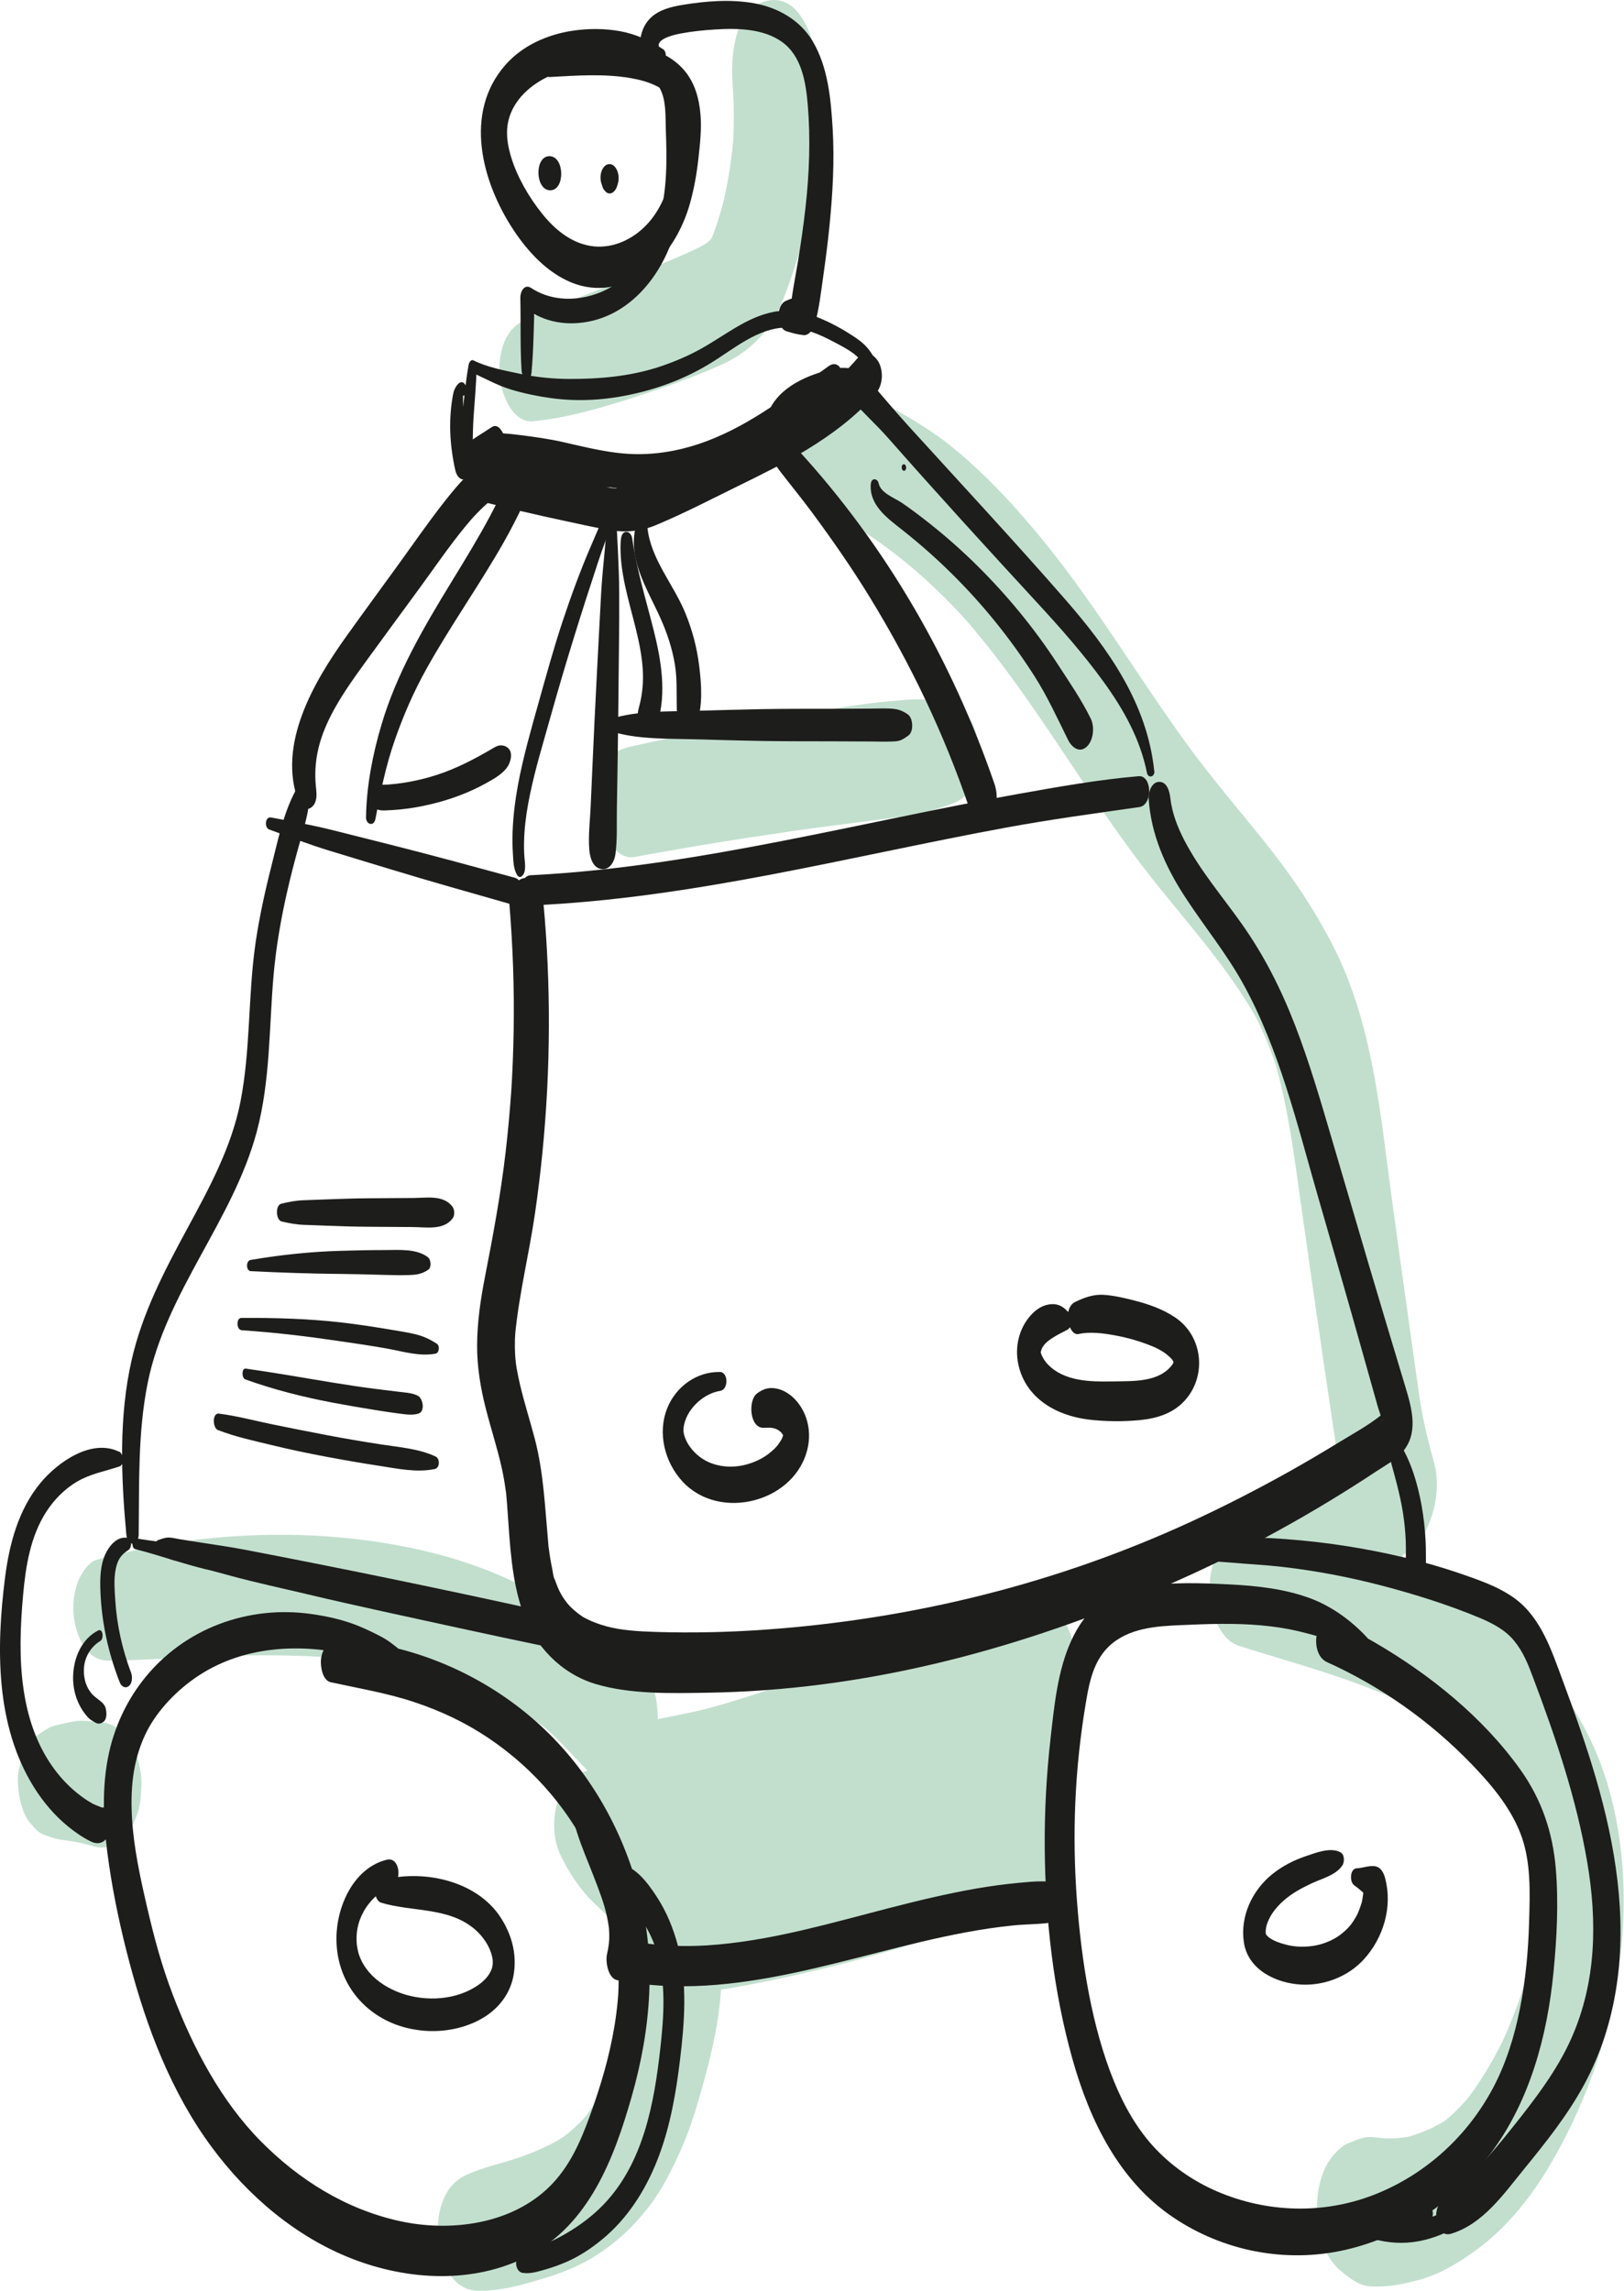 <?xml version="1.0" encoding="UTF-8"?>
<svg id="Lag_2" data-name="Lag 2" xmlns="http://www.w3.org/2000/svg" viewBox="0 0 279.4 394.14">
  <defs>
    <style>
      .cls-1 {
        fill: #1d1d1b;
      }

      .cls-2 {
        fill: #c2dfce;
      }
    </style>
  </defs>
  <g id="Lag_1-2" data-name="Lag 1">
    <path class="cls-2" d="M7.76,315.75c.49.16.98.34,1.47.51.73.25,1.56.3,2.33.41.28.04.56.09.84.14l-1.8-.32c1.49.27,2.97.54,4.47.8l-1.86-.33c.82.15,1.63.34,2.44.57,1.27.48,2.52.45,3.76-.09l1.66-1.13c1.12-1.12,1.94-2.42,2.44-3.93.49-1.3.74-2.65.74-4.03.18-1.44.1-2.87-.23-4.29-.21-1.31-.67-2.52-1.36-3.63-.46-1.06-1.15-1.97-2.05-2.73-1.03-.91-2.23-1.37-3.61-1.38-1.32-.18-2.8-.38-4.12-.17-1.2.2-2.39.49-3.57.78-.73.18-1.36.62-1.99,1.02l-1.43.97c-.74.68-1.29,1.49-1.64,2.42-.38.64-.62,1.32-.73,2.06-.36,1.16-.51,2.35-.43,3.57.09,1.58.37,3.16.94,4.64.35.99.89,1.84,1.62,2.55.53.73,1.23,1.27,2.1,1.6h0Z"/>
    <path class="cls-2" d="M18.59,285.72c8.21-.1,16.39-.83,24.6-.91s16.15.24,24.1,1.65l-1.83-.33c9.3,1.69,18.34,4.83,26.45,9.74l-1.66-1.01c2.06,1.27,4.16,2.75,5.78,4.56l-1.49-1.67c2.24,2.54,4.69,4.85,6.95,7.36l-1.58-1.77c1.34,1.52,2.17,2.44,4.01,3.36,1.11.55,2.9.38,4-.1,1.81-.78,3-2.5,3.81-4.2s1.23-3.52,1.35-5.46c.15-2.3.02-5.21-1.07-7.29.02.03.24,11.7.28,11.57.62-1.83.93-3.88.89-5.81-.07-2.88-.92-6.06-2.61-8.45-1.01-1.42-2.46-2.64-3.78-3.77-2.07-1.78-4.32-3.05-6.7-4.36l1.7,1.04c-1.75-1.17-3.54-2.26-5.36-3.31l1.66,1.01c-4.47-2.77-8.97-5.3-13.86-7.24-4.34-1.72-8.84-3.03-13.41-3.98-11.33-2.36-22.7-2.81-34.21-1.73-6.77.63-13.42,1.93-19.97,3.74-1.55.43-2.94,2.81-3.38,4.16-.6,1.85-.77,3.73-.55,5.66.35,3.09,2.1,7.59,5.9,7.54h0Z"/>
    <path class="cls-2" d="M141.08,87.36c2.77,1.4,5.53,2.92,8.19,4.52l-1.82-1.11c7.29,4.47,13.77,10.34,19.45,16.69l-1.61-1.8c7.69,8.65,14.02,18.38,20.44,27.98,3.28,4.9,6.6,9.79,10.15,14.5,3.33,4.42,6.92,8.63,10.39,12.94,3.87,4.81,7.57,9.77,10.51,15.21l-1.28-2.38c1.81,3.4,3.26,6.94,4.4,10.62l-.86-2.83c2.5,8.24,3.57,16.81,4.76,25.32,1.29,9.17,2.6,18.34,3.94,27.5.77,5.24,1.57,10.47,2.33,15.7l-.35-3.1c.15,2.79.32,5.58.41,8.37.16,5.09,3.18,14.02,9.93,12.47,2.69-.62,4.27-2.59,5.42-5,1.6-3.36,2.25-7.66,1.24-11.31s-1.94-7.39-2.49-11.19-1.1-7.71-1.64-11.56c-1.06-7.55-2.1-15.09-3.13-22.64-1.99-14.7-3.26-30.15-10.14-43.57-3.35-6.54-7.42-12.47-12.02-18.19-4.28-5.32-8.72-10.5-12.76-16.01-8.36-11.42-15.55-23.67-24.44-34.71-4.88-6.05-10.19-11.89-16.22-16.81-3.12-2.54-6.62-4.7-10.14-6.63-3.05-1.68-6.05-2.92-9.45-3.66-2.1-.46-3.71-.3-5.38,1.21s-2.79,4.27-3.07,6.46c-.62,4.82.53,10.64,5.22,13.02h0Z"/>
    <path class="cls-2" d="M91.85,72.47c5.79-.59,11.5-2.26,17.03-4.04,5.12-1.65,10.24-3.45,15.15-5.64,3.2-1.42,5.79-3.42,7.92-6.19,1.92-2.49,3.04-5.62,4.08-8.56,1.99-5.63,3.43-11.55,4.21-17.47.49-3.7.76-7.47.79-11.2s0-7.94-1.04-11.59-3.38-8.71-8.06-7.63-5.77,6.85-5.95,10.88c-.11,2.37.2,4.73.25,7.1s0,4.74-.13,7.11l.19-2.97c-.3,4.6-1,9.16-2.11,13.64l.65-2.6c-.74,2.9-1.56,5.85-2.79,8.59l1.04-2.17c-.44.91-.93,1.74-1.56,2.52l1.36-1.68c-.64.72-1.33,1.32-2.12,1.87l1.62-1.1c-2.25,1.48-4.81,2.48-7.28,3.54-2.8,1.21-5.61,2.37-8.43,3.52-5.6,2.28-11.34,4.26-16.78,6.91-3.44,1.68-4.27,6.31-3.89,9.72.32,2.81,2.13,7.84,5.84,7.46h0Z"/>
    <path class="cls-2" d="M109.02,147.48c8.99-1.67,18.03-3.14,27.08-4.45,4.53-.66,9.07-1.24,13.62-1.81,4.94-.61,10.06-1.22,14.67-3.17,3-1.27,4.2-5.67,4.04-8.6-.08-1.51-.36-3.01-.9-4.43-.48-1.27-2.01-3.66-3.56-3.96-2.66-.52-5.21-.91-7.92-.67-2.28.2-4.56.38-6.83.69-4.55.61-9.09,1.33-13.61,2.07-9.07,1.5-18.09,3.29-27.06,5.29-1.99.44-3.2,1.1-4.35,2.89s-1.78,4.59-1.66,6.77.56,4.82,1.99,6.68c.99,1.28,2.66,3.02,4.48,2.68h0Z"/>
    <path class="cls-2" d="M82.13,394.13c3.8.14,7.57-.98,11.2-2.05,3.01-.89,5.97-2.04,8.66-3.68,3.9-2.39,6.82-5.11,9.62-8.7,2.3-2.95,3.95-6.29,5.48-9.7,1.3-2.91,2.31-5.94,3.19-8.99,1.19-4.14,2.32-8.33,3.04-12.57,1.58-9.24,1.17-19.21-2.69-27.88-2-4.49-4.61-8.24-8.06-11.73-.61-.62-1.24-1.24-1.93-1.76-1.02-.77-2.27-1.7-3.44-2.13-2.15-.79-5.42-.84-7.5.22-4.56,2.33-5.3,9.67-3.34,13.86,1.31,2.79,3.15,5.69,5.33,7.9,1.26,1.27,2.61,2.44,3.81,3.76l-1.67-1.87c1.65,1.87,3.09,3.94,4.27,6.14l-1.31-2.44c.75,1.44,1.37,2.92,1.86,4.47l-.87-2.86c.49,1.62.82,3.26,1.02,4.93l-.36-3.16c.2,1.87.23,3.73.13,5.6l.2-3.14c-.27,4.26-1.15,8.43-2.18,12.57l.7-2.78c-1.11,4.41-2.43,8.76-4.38,12.87l1.11-2.32c-1.1,2.25-2.38,4.39-3.94,6.35l1.44-1.78c-1.54,1.88-3.29,3.51-5.28,4.91l1.7-1.15c-2.69,1.82-5.65,3.17-8.72,4.22s-6.37,1.68-9.35,3.15c-3.95,1.95-4.91,7.24-4.47,11.17.42,3.68,2.38,8.42,6.71,8.58h0Z"/>
    <path class="cls-1" d="M91.44,155.78c27.65-1.2,54.45-8.37,81.55-13.37,7.65-1.41,15.33-2.45,23.03-3.55,2.32-.33,2.22-5.51-.13-5.31-6.93.59-13.85,1.83-20.69,3.05s-13.41,2.55-20.1,3.92c-13.51,2.78-27.01,5.66-40.66,7.69-7.67,1.14-15.38,1.99-23.13,2.38-2.31.12-2.17,5.29.13,5.19h0Z"/>
    <path class="cls-2" d="M113.11,317.7c9.1.85,18.33-1.35,26.9-4.27s16.78-6.41,25.11-9.75c4.83-1.94,9.58-4.09,14.25-6.38l-10.09-11.15c.05.76.11,1.53.16,2.29l.19-3.05c-.21,2.12-.65,4.2-1.17,6.26l.69-2.76c-1.35,5.27-2.82,10.41-3.16,15.85-.4,6.37.33,13.91,4.64,18.97l2.98-20.1c-5.81,2.88-12.13,4.95-18.29,6.96s-12.36,3.7-18.64,5.16l2.08-.48c-3.12.72-6.26,1.37-9.4,1.95-2.92.54-6.18,1.49-9.15,1.09l2.1.38c-.69-.14-1.32-.35-1.93-.7l1.9,1.16c-.38-.26-.71-.53-1.03-.86l1.63,1.82c-.32-.37-.59-.74-.83-1.16l1.28,2.38c-.23-.45-.41-.89-.56-1.37l.85,2.81c-.07-.24-.11-.49-.15-.73l.36,3.14c-.04-.39-.05-.74-.03-1.13l-.2,3.15c.02-.25.06-.51.13-.75l-.71,2.84c.1-.34.21-.65.36-.97l-1.15,2.42c.16-.29.32-.54.52-.8l-1.52,1.88c.34-.39.71-.71,1.14-1l-1.81,1.23c.71-.43,1.45-.72,2.25-.92l-2.04.47c2.14-.48,4.35-.68,6.52-1.04,2.3-.38,4.59-.81,6.87-1.28,5.13-1.05,10.23-2.25,15.27-3.65,4.55-1.26,9.05-2.68,13.51-4.25s9.37-3.27,13.7-5.6c2.25-1.22,3.7-3.25,4.57-5.63,1-2.74,1.25-6.42.57-9.26-1.11-4.6-4.39-10.07-9.89-8.14-3.3,1.15-6.48,2.63-9.73,3.91s-6.36,2.42-9.58,3.52c-6.46,2.19-13.03,4.05-19.67,5.58l2.06-.47c-3.19.73-6.39,1.38-9.62,1.96-1.42.25-2.84.45-4.25.72-1.61.31-3.44.6-4.92,1.38-5.62,2.98-8.11,9.53-7.9,15.67.12,3.48.88,6.78,2.53,9.85,1.09,2.03,2.41,3.99,4.37,5.28,2.29,1.51,4.58,2.31,7.37,2.28,1.65-.01,3.29-.38,4.91-.67,3.23-.58,6.44-1.24,9.64-1.97,6.83-1.55,13.6-3.32,20.27-5.44,3.47-1.11,6.92-2.29,10.33-3.56s7.09-2.86,10.69-4.14c3.24-1.15,4.81-5.49,5.29-8.5.62-3.89-.03-8.32-2.31-11.6-.2-.29-.38-.58-.56-.88l1.3,2.41c-.49-.92-.89-1.91-1.22-2.9l.87,2.86c-.28-.95-.47-1.91-.59-2.89l.36,3.15c-.15-1.42-.17-2.84-.09-4.27l-.2,3.11c.16-2.25.63-4.4,1.17-6.58l-.69,2.77c1.47-5.86,2.77-11.46,3.11-17.5.18-3.22-1.16-6.83-3.28-9.2-1.9-2.13-4.05-2.83-6.81-1.95-9.54,3.06-18.73,6.99-28.02,10.72-4.48,1.8-8.98,3.55-13.56,5.06s-9.2,3.03-13.89,4.13l2.04-.47c-2.33.53-4.68.95-7,1.5l1.98-.46c-1.22.28-2.44.53-3.67.74-2.25.4-3.73,1.35-4.99,3.32-1.36,2.14-2.05,5.27-1.91,7.77.25,4.59,2.17,10.25,7.44,10.74h0Z"/>
    <path class="cls-2" d="M213.05,283.15c11.89,3.76,24.23,6.79,35,13.31l-1.72-1.04c4.13,2.54,7.92,5.55,11.17,9.16l-1.49-1.67c2.17,2.45,4.05,5.12,5.61,8l-1.18-2.19c1.34,2.52,2.42,5.15,3.26,7.87l-.8-2.62c.86,2.86,1.45,5.78,1.8,8.74l-.33-2.95c.39,3.52.45,7.05.23,10.58l.19-2.98c-.29,4.24-.98,8.42-2,12.54l.68-2.72c-1.3,5.12-3.1,10.09-5.35,14.87l1.12-2.34c-2.07,4.34-4.47,8.56-7.5,12.31l1.5-1.85c-1.58,1.92-3.33,3.76-5.33,5.24l1.8-1.22c-2.6,1.75-5.46,3.02-8.51,3.73l2.15-.49c-1.59.34-3.2.53-4.83.49-.83-.02-1.62-.15-2.44-.22-1.49-.13-2.75.51-4.08,1.03s-2.63,1.97-3.4,3.17c-1.32,2.07-1.84,4.54-2,6.94-.26,4.11.75,9.06,4.05,11.86,1.02.86,2.18,1.75,3.39,2.29,1.09.49,2.65.46,3.88.4,2.09-.1,4.2-.58,6.21-1.13,3.48-.94,6.45-2.72,9.37-4.79,5.21-3.69,9.44-8.78,12.72-14.22,6.37-10.55,10.71-22.74,12.36-34.95s.83-26.24-4.51-38.01c-2.7-5.95-6.29-11.15-10.87-15.81-4.02-4.09-8.85-7.3-13.88-10.02-10.83-5.88-23-8.74-35.06-10.72-1.69-.28-3.77,1.75-4.5,2.99-1.03,1.76-1.51,3.67-1.64,5.69s.04,4.35.92,6.26c.8,1.75,2.01,3.81,3.97,4.43h0Z"/>
    <path class="cls-2" d="M222.29,272.3c.57.72,1.13,1.6,1.85,2.12.65.47,1.36.89,2.07,1.25.65.34,1.33.55,2.05.69,1.16.23,2.31.48,3.49.31s2.4-.4,3.43-.98,2-1.22,2.77-2.07c1.36-1.5,2.11-2.83,2.91-4.7.53-1.23.86-2.59.98-3.92.2-2.17.3-4.4-.3-6.53-.49-1.74-1.03-3.31-2.26-4.68-.82-.91-2.31-2.14-3.67-1.87-4.35.87-8.69,1.75-13.04,2.62-.89,0-1.66.29-2.3.85-.81.45-1.44,1.1-1.89,1.95-1.15,1.8-1.72,4.43-1.61,6.54s.55,4.66,1.93,6.45l1.26,1.41c.88.78,1.9,1.17,3.07,1.18,4.34-.92,8.69-1.84,13.03-2.76l-5.94-6.55c.08.29.14.58.18.88l-.27-2.42c.02.24.03.47.02.71l.15-2.43c-.02.36-.08.71-.16,1.06l.55-2.19c-.1.35-.22.69-.37,1.02l.89-1.86c-.22.44-.48.84-.78,1.23l1.17-1.45c-.35.43-.74.81-1.2,1.13l1.39-.94c-.59.4-1.23.67-1.93.84l1.55-.36c-.84.18-1.67.19-2.51.06l1.55.28c-.48-.09-.95-.22-1.4-.4-.21-.09-.41-.19-.61-.29-.63-.31-1.31-.39-2.02-.45l1.51.27c-.17-.06-.32-.13-.48-.21l-1.48-.27c-.82,0-1.52.26-2.12.78-1.21.82-2.11,2.12-2.56,3.52s-.64,2.83-.65,4.28c-.01,1.12.18,2.2.56,3.24.22.97.63,1.87,1.21,2.69h0Z"/>
    <path class="cls-1" d="M236.75,283.6c-2.75-3.62-6.81-6.87-11.08-8.51-4.5-1.72-9.47-2.26-14.25-2.49s-10-.44-14.8.39c-2.63.45-5.07,1.25-7.27,2.79-2.33,1.63-3.89,3.98-5.06,6.54-2.33,5.1-2.9,11.1-3.53,16.61-.72,6.32-1.07,12.71-1.02,19.07.1,12.14,1.48,24.57,4.77,36.27,2.96,10.55,8.01,20.97,17.36,27.26,8.62,5.8,19.35,7.89,29.5,5.59s18.9-8.38,25.1-16.63c6.71-8.93,9.74-20.21,10.8-31.17.57-5.85.89-11.89.4-17.76-.52-6.29-2.45-11.99-6.14-17.14-6.44-9-15.52-16.3-25.03-21.84-2.31-1.35-4.69-2.58-7.11-3.7-1.59-.74-2.69,1.39-2.89,2.63-.25,1.57.19,3.73,1.79,4.46,9.3,4.2,17.69,10.13,24.79,17.46,3.35,3.46,6.61,7.29,8.42,11.81,1.96,4.89,1.72,10.35,1.57,15.55-.14,4.88-.58,9.78-1.57,14.79-.92,4.67-2.38,9.45-4.68,13.75-4.33,8.1-11.29,14.54-19.8,18.04-8.6,3.54-18.17,3.47-26.8.02-4.27-1.71-8.11-4.24-11.3-7.56s-5.53-7.46-7.28-11.76c-3.82-9.37-5.56-20.58-6.34-30.81-.88-11.58-.41-22.82,1.5-34.21.68-4.05,1.48-8.2,5.2-10.78s8.65-2.54,12.91-2.73c4.55-.2,9.14-.27,13.67.28,2.09.25,4.11.62,6.14,1.17s3.95,1.01,5.79,1.93,3.38,2.3,4.74,3.77c.57.62,1.35.01,1.63-.54.37-.74.35-1.87-.16-2.54h0Z"/>
    <path class="cls-1" d="M203.23,267.88c2.81.69,5.74.73,8.62.98s5.9.4,8.85.74c5.73.67,11.4,1.74,16.98,3.2,5.65,1.48,11.32,3.25,16.72,5.49,2.25.94,4.51,2.08,6.08,3.99s2.4,4.01,3.22,6.2c3.91,10.35,7.51,20.96,9.37,31.89,1.74,10.23,1.58,20.61-2.71,30.3-2.47,5.57-6.3,10.54-10.07,15.27s-7.57,9.17-12.29,12.88c-1.68,1.32-1.04,6.33,1.67,5.5,5.47-1.67,9-6.79,12.47-11.04,3.78-4.64,7.54-9.33,10.4-14.61,5.85-10.82,7.15-22.98,5.74-35.06s-5.3-23.37-9.45-34.54c-1.86-5-3.65-10.62-8.1-13.96-2.35-1.76-5.1-2.82-7.85-3.8-2.92-1.04-5.88-1.98-8.89-2.75-6.61-1.7-13.36-2.89-20.16-3.53-3.4-.32-6.81-.51-10.22-.55s-7.17.08-10.43,1.18c-.74.25-.73,2.04.05,2.23h0Z"/>
    <path class="cls-1" d="M230.74,318.77c-1.71-1.06-4.32,0-6.08.59-2.08.7-4.04,1.71-5.76,3.09-3.47,2.79-5.57,7.27-4.9,11.74.71,4.75,5.59,7.07,9.96,7.27,3.93.18,7.99-1.4,10.66-4.32,3.4-3.72,5-9.07,3.68-14-.27-.99-.76-1.95-1.87-2.06-.99-.1-2,.33-3,.37-1.22.05-1.26,2.37-.45,2.92,1.08.74,1.92,1.74,3.08,2.36l-1.45-2.73c0,.2.02.41.02.61,0-.06.04-.42,0-.06-.05.53-.07,1.07-.13,1.61.06-.62-.06.32-.09.5-.03.2-.07.4-.11.6-.11.51.13-.41-.02.08-.21.68-.46,1.36-.75,2.01-.21.47.17-.32-.07.13-.07.14-.15.27-.22.41-.21.36-.43.7-.67,1.04-.61.86-1.82,1.97-2.96,2.6-1.27.7-2.64,1.16-4.07,1.32s-2.89.11-4.28-.26c-1.11-.29-2.76-.81-3.41-1.72-.14-.2-.12-.39-.07-.06-.03-.21-.02-.45-.02-.66,0,.07-.03.34,0,0,.08-.74.18-1.13.53-1.88.58-1.26,1.56-2.39,2.62-3.32,1.39-1.22,3.04-2.1,4.71-2.89,1.76-.83,4.24-1.42,5.34-3.13.34-.52.39-1.77-.24-2.15h0Z"/>
    <path class="cls-1" d="M197.62,137.41c.4,6.2,2.91,11.78,6.27,16.93s7.11,9.7,10.02,14.99c6.22,11.31,9.24,24.05,12.78,36.34,2.01,6.99,4.04,13.97,6.02,20.97.99,3.5,1.98,7,2.96,10.51.47,1.67.94,3.34,1.41,5.01.07.23.8,2.24.63,2.38-.02.01,0-.53.02-.59.16-1,.61-1.05-.16-.43-2.11,1.7-5.1,3.35-7.59,4.87-2.73,1.67-5.49,3.3-8.29,4.86-5.47,3.06-11.06,5.92-16.75,8.55-23.12,10.67-47.91,16.78-73.29,18.59-6.3.45-12.63.59-18.95.39-2.89-.09-5.81-.27-8.32-.95-1.4-.38-2.77-.89-4.03-1.6.14.08.46.32-.19-.12-.33-.22-.65-.46-.96-.71-.53-.43-1.03-.9-1.5-1.39.66.7-.07-.11-.16-.23-.13-.17-.26-.35-.39-.53-.19-.27-.37-.54-.54-.82-.03-.06-.51-1-.21-.35s-.14-.33-.17-.37c-.14-.3-.27-.6-.39-.91-.08-.21-.16-.41-.24-.62-.08-.21-.15-.42-.22-.63-.16-.5-.14-.43.07.23-.25-.36-.32-1.24-.41-1.66-.12-.57-.23-1.14-.33-1.71-.12-.7-.21-1.4-.31-2.11-.04-.28-.19-.94.03.26-.08-.47-.1-.97-.14-1.44-.54-5.88-.77-11.74-2.26-17.48-.82-3.15-1.83-6.26-2.57-9.43-.21-.88-.39-1.77-.55-2.66-.05-.3-.1-.59-.14-.89-.02-.13-.16-1.61-.07-.49-.06-.79-.11-1.57-.12-2.36,0-.48,0-.96.01-1.43,0-.07.11-1.58.02-.59.66-7.04,2.4-13.95,3.42-20.94,2.07-14.21,2.82-28.66,2.18-43.01-.15-3.47-.39-6.93-.71-10.38-.15-1.68-.86-4.45-3.04-4.4-2.04.05-2.96,2.89-2.82,4.54.6,7.24.85,14.49.73,21.75-.03,1.77-.08,3.55-.15,5.32-.04.89-.08,1.77-.12,2.66-.02.4-.04.81-.07,1.21-.02.32-.04.64-.06.97.03-.44.02-.38-.01.2-.25,3.54-.57,7.07-.98,10.59-.84,7.21-2.16,14.31-3.55,21.43-.76,3.88-1.33,7.8-1.35,11.77-.01,3.65.59,7.3,1.49,10.82s1.95,6.7,2.72,10.1c.3,1.34.54,2.7.72,4.07.04.3.31,1.43.02.1.07.34.07.73.11,1.07.07.72.12,1.45.17,2.17.43,5.94.67,11.95,2.66,17.62s6.49,10.48,12.46,12.28,12.92,1.61,19.25,1.51c13.29-.2,26.35-1.95,39.27-5.01,12.71-3.01,25.07-7.24,37.11-12.3,12.05-5.07,23.66-11.17,34.7-18.17,1.36-.86,2.7-1.73,4.04-2.62s3.03-1.8,4.21-3.01c3.15-3.26,1.95-7.63.8-11.44-2.14-7.11-4.29-14.22-6.39-21.34s-4.2-14.26-6.29-21.39c-1.92-6.54-3.83-13.09-6.28-19.45s-5.38-12.13-9.21-17.55c-3.35-4.74-7.2-9.21-9.88-14.38-1.17-2.25-2.13-4.72-2.41-7.26-.12-1.07-.53-2.83-1.94-2.8-1.31.03-1.86,1.84-1.8,2.89h0Z"/>
    <path class="cls-1" d="M245.96,379.86c-3.31-.75-6.86.37-9.9,1.67-1.18.51-1.23,3.27.09,3.66,2.6.75,5.33.92,7.99.41,1.3-.25,2.58-.62,3.8-1.14.63-.27,1.24-.58,1.83-.93.73-.43,1.2-.87,1.64-1.59.34-.56.35-2.37-.68-2.28-.66.06-1.07.23-1.65.55-.53.3-1.07.56-1.63.8-1.13.47-2.3.82-3.51,1.02-2.42.38-4.88.24-7.22-.5l.09,3.66c1.5-.61,3.05-1.09,4.58-1.61s3.13-.89,4.62-1.59c.63-.3.75-1.93-.05-2.11h0Z"/>
    <path class="cls-1" d="M97.59,306.92c.26,2.84.8,5.58,1.66,8.3s1.93,5.12,2.91,7.67c.91,2.38,1.76,4.5,2.26,6.84.13.62.25,1.24.33,1.87.04.34,0-.21.03.37.01.31.04.62.04.94.02,1.07-.08,1.94-.4,3.38-.27,1.23.19,4.1,1.77,4.41,20.48,4,39.99-4.48,59.8-8.2,2.79-.52,5.6-.95,8.42-1.23s5.95-.11,8.79-.99c2.13-.66,1.84-5.36-.15-6.02-2.53-.85-5.14-.55-7.76-.31-2.47.23-4.93.57-7.37.99-5.07.88-10.08,2.1-15.06,3.38-9.65,2.49-19.29,5.33-29.26,6.24-5.46.5-10.95.33-16.32-.88l1.77,4.41c1.31-5.84-.28-11.85-2.52-17.25-2.08-5.02-5.09-9.74-6.7-14.93-.57-1.83-2.36-.38-2.23.99h0Z"/>
    <path class="cls-1" d="M27.08,266.97c.9.75,1.61,1.17,2.74,1.48l3.39.92,6.54,1.77c4.34,1.18,8.76,2.12,13.13,3.16,8.67,2.06,17.39,3.9,26.09,5.81,4.96,1.09,9.93,2.13,14.9,3.17l.9-5.76c-9.3-1.86-18.68-3.33-27.99-5.13-9.23-1.78-18.46-3.59-27.69-5.43-5.21-1.04-10.49-1.42-15.72-2.27-.74-.12-.79,1.67-.12,1.84,4.55,1.16,8.96,2.8,13.55,3.8s9.28,2.02,13.92,3.03c9.2,2,18.42,3.98,27.57,6.18,5.19,1.25,10.36,2.6,15.58,3.73,1.37.3,2.15-.9,2.35-2.13.16-1.03-.11-3.32-1.45-3.62-17.55-3.89-35.14-7.53-52.79-10.91-2.49-.48-5.01-.82-7.52-1.22l-3.66-.58c-.55-.09-1.15-.25-1.71-.27-.65-.02-1.26.23-1.88.44-.71.25-.61,1.6-.12,2h0Z"/>
    <path class="cls-1" d="M69.18,284.19c-1.15-.95-2.28-1.9-3.6-2.59s-2.61-1.32-3.97-1.87c-2.56-1.04-5.3-1.64-8.03-2.03-5.41-.77-10.91-.18-16.02,1.79-10.02,3.87-17.02,12.57-19.01,23.08-1.14,6.04-.68,12.26.21,18.29.83,5.64,2.04,11.25,3.5,16.75,3,11.31,7.19,22.38,14.2,31.86,6.15,8.31,14.42,15.38,24.12,19.16s20.94,4.33,30.24-.44c10.51-5.39,14.82-16.79,17.87-27.51,3.31-11.61,4.31-23.64,1.16-35.41-2.88-10.74-8.52-20.63-16.69-28.22-7.73-7.18-17.59-12.18-27.96-14.13-2.66-.5-5.17-.56-7.85-.24-1.46.17-2.07,1.75-2.14,3.03-.06,1.14.29,3.42,1.71,3.73,4.79,1.05,9.7,1.86,14.37,3.42s8.82,3.54,12.75,6.18c8.08,5.43,14.47,13.01,18.23,21.64,2.01,4.61,3.11,8.55,3.8,13.69.01.1.12.94.06.46-.07-.57.07.75.07.67.05.54.09,1.08.13,1.62.09,1.35.12,2.71.1,4.07,0,.54-.03,1.08-.05,1.63-.03.84-.01.3,0,.12-.02.39-.06.78-.09,1.16-.13,1.47-.32,2.94-.56,4.4-.89,5.43-2.41,10.51-4.34,15.81-1.59,4.34-3.46,8.56-6.83,11.89-6.63,6.55-17.14,7.87-25.88,5.93-9.22-2.05-17.26-7.08-23.84-13.75-6.79-6.89-11.58-15.93-15.12-25.2-1.89-4.95-3.16-9.66-4.39-14.94s-2.31-10.34-2.61-15.28.07-9.83,2.26-14.5c1.75-3.72,4.92-7.16,8.41-9.63,8.15-5.76,18.44-6.24,27.84-3.88,1.24.31,2.46.67,3.66,1.11s2.38.68,3.56,1.06c1.48.48,1.53-2.27.73-2.93h0Z"/>
    <path class="cls-1" d="M66.58,319.97c-5.37,1.28-8.29,7.24-8.65,12.35-.45,6.21,2.41,11.86,7.86,14.94,5.03,2.84,11.82,2.96,16.9.16,3.05-1.68,5.24-4.46,5.73-7.96s-.46-6.72-2.27-9.52c-4.19-6.49-13.62-8.41-20.69-6.38-1.34.38-1.16,3.41.09,3.8,5.26,1.61,11.47.73,15.98,4.45,1.64,1.35,2.91,3.31,3.21,5.24.16,1.01-.02-.25.03.34,0,.1,0,.75.02.33-.03.51-.11.82-.23,1.14-.4,1.04-1.22,1.91-2.15,2.58-3.75,2.72-9.17,3.02-13.44,1.49-2.06-.74-4.02-1.92-5.46-3.59-.62-.73-1.13-1.5-1.47-2.31-.2-.47-.28-.69-.37-1.02-.07-.28-.14-.57-.19-.86,0,0-.12-.87-.08-.45-.2-2.02.09-3.86,1.14-5.77,1.11-2.01,2.86-3.56,4.94-4.52,1.75-.81,1.31-4.97-.92-4.44h0Z"/>
    <path class="cls-1" d="M89.95,391.06c1.28.2,2.58-.22,3.82-.57,1.39-.39,2.74-.89,4.05-1.48,2.38-1.09,4.61-2.66,6.57-4.39,4.19-3.72,7.11-8.64,9.04-13.86s2.88-10.75,3.55-16.23c.79-6.5,1.32-13.3-.34-19.72-.79-3.04-2-5.97-3.73-8.59-1.46-2.22-3.8-5.49-6.72-5.46-1.73.02-1.59,2.89-.95,3.87,1.32,2.01,3.37,3.28,4.8,5.22,1.35,1.83,2.35,3.91,3,6.09,1.56,5.28,1.18,10.96.58,16.35-1.05,9.5-2.91,19.88-9.8,27.03-1.94,2.01-4.14,3.63-6.55,5.03-1.15.67-2.35,1.27-3.58,1.78-1.35.56-2.84.85-4.1,1.58-1.15.67-1.08,3.14.38,3.37h0Z"/>
    <path class="cls-1" d="M123.87,236.06c-4.02-.09-7.58,2.53-9.06,6.19-1.74,4.3-.46,9.33,2.62,12.66,6.45,6.99,19.64,3.47,21.56-5.93.6-2.92-.14-6.01-2.19-8.19-.76-.81-1.75-1.49-2.83-1.79-1.46-.4-2.54-.14-3.73.75-1.58,1.17-1.3,6.05,1.2,5.91,1.26-.07,2.03-.02,2.84.69.39.34.2.19.11.09.09.11.17.23.25.34.28.39-.17-.37.04.05.02.03.13.39.16.39-.1-.01-.13-.67-.12-.62,0,.03.02.57.02.19s-.02.13-.03.18c-.17.93.12-.25-.08.26-.18.48-.06.27-.29.61-.17.27-.37.59-.53.8-.4.51-1,1.04-1.55,1.47-1.18.92-2.68,1.59-4.14,1.94-2.67.64-5.67.25-7.85-1.48-.97-.77-1.83-1.85-2.24-2.79-.45-1.02-.57-1.68-.31-2.77.63-2.7,3.29-5.24,6.21-5.71,1.41-.23,1.4-3.22-.08-3.25h0Z"/>
    <path class="cls-1" d="M183.73,225.69c-.91-1-1.86-1.47-3.23-1.26-1.28.19-2.34.95-3.19,1.9-2.03,2.29-2.75,5.45-2.11,8.43,1.26,5.83,6.55,8.81,12.08,9.48,2.9.35,5.98.38,8.88.09s5.61-1.15,7.58-3.26c3.94-4.21,3.26-11.14-1.53-14.38-2.21-1.49-4.68-2.33-7.24-2.98-1.67-.42-3.39-.82-5.11-.93s-3.33.47-4.89,1.23c-1.1.53-1.38,2.03-1.25,3.12.1.79.71,2.66,1.87,2.39,1.92-.44,4.28-.12,6.21.23s3.76.85,5.54,1.52c1.44.54,2.9,1.2,4,2.31.4.41.46.45.64,1.03-.16-.53.16.46-.07-.3-.07-.23,0,.14-.05.24.21-.42-.19.27-.1.14-2.26,3.2-6.8,2.92-10.4,2.99-3.8.07-8.25.01-11.09-2.93-.52-.53-.93-1.24-1.14-1.8-.06-.16-.08-.39-.06-.47-.07.32.15-.43.21-.53.38-.76,1.07-1.28,1.76-1.73.78-.51,1.66-.96,2.5-1.38,1.14-.57.91-2.36.19-3.15h0Z"/>
    <path class="cls-1" d="M46.3,142.71c3.47,1.29,6.91,2.6,10.45,3.68l10.29,3.13c6.92,2.11,13.9,4.06,20.85,6.05,2.2.63,2.6-4.03.71-4.54-6.97-1.88-13.93-3.81-20.93-5.57l-10.37-2.61c-3.53-.89-7.1-1.53-10.68-2.2-1.02-.19-1.16,1.75-.32,2.06h0Z"/>
    <path class="cls-1" d="M23.86,263.92c.11-8.67-.17-17.38,1.54-25.93,1.56-7.81,5.26-14.89,9.05-21.82s7.69-13.84,9.73-21.47c2.33-8.76,2.1-17.76,2.87-26.72.43-5.02,1.3-9.99,2.43-14.9.56-2.44,1.19-4.87,1.86-7.28.7-2.53,1.54-5.07,1.85-7.68.09-.77-.02-1.86-.7-2.38-.56-.44-1.34-.27-1.68.37-2.09,3.91-3.02,8.6-4.11,12.88s-2.13,8.98-2.78,13.56c-1.26,8.97-.81,18.14-2.56,27.05-1.54,7.79-5.37,14.83-9.12,21.75-3.93,7.25-7.74,14.52-9.59,22.63-2.23,9.8-1.83,20.08-.92,30.02.06.61.31,1.62,1.11,1.6s1.02-1.05,1.03-1.65h0Z"/>
    <path class="cls-1" d="M198.58,132.65c-1.21-11.64-7.89-21.01-15.37-29.58-8.78-10.06-17.88-19.84-26.86-29.72-2.18-2.4-4.25-4.86-6.37-7.32-.9-1.04-1.85-2.03-3.19-2.48-1.66-.55-3.37-.13-4.99.32-4.47,1.24-9.29,3.87-10.11,8.87-.51,3.13.71,6,2.59,8.44,1.76,2.29,3.59,4.51,5.31,6.83,3.56,4.81,6.97,9.71,10.09,14.81,6.97,11.38,12.75,23.44,17.04,36.1.51,1.49,2.25,2.52,3.57,1.33,1.45-1.32,1.38-3.72.79-5.41-7.3-21.22-18.63-40.9-33.81-57.45-.71-.77-1.47-1.58-1.93-2.53-.17-.35-.23-.55-.21-.88-.01.4.17-.32.24-.44.94-1.67,3.01-2.6,4.7-3.29,1.92-.79,4.81-2.09,6.73-.83,1.01.66,1.83,1.62,2.68,2.47,1.15,1.15,2.29,2.31,3.37,3.53,8.39,9.53,16.97,18.93,25.58,28.27,4,4.34,7.9,8.75,11.38,13.54s6.34,9.9,7.51,15.71c.22,1.09,1.39.72,1.28-.3h0Z"/>
    <path class="cls-1" d="M155.53,81c.5,0,.48-1.12-.03-1.12s-.48,1.12.03,1.12h0Z"/>
    <path class="cls-1" d="M149.82,83.2c-.34,3.68,2.82,5.93,5.4,7.97,2.97,2.34,5.81,4.85,8.5,7.51,5.36,5.29,10.11,11.18,14.17,17.52,2.29,3.57,3.99,7.32,5.86,11.1.61,1.23,1.92,2.35,3.2,1.19,1.19-1.08,1.4-3.46.71-4.85-1.62-3.29-3.72-6.34-5.72-9.41s-4.16-6.02-6.48-8.85c-4.58-5.58-9.72-10.7-15.37-15.19-1.59-1.26-3.21-2.5-4.89-3.65-1.27-.87-3.67-1.68-4.03-3.37-.2-.92-1.25-.98-1.34.03h0Z"/>
    <path class="cls-1" d="M22.52,287.72c-1.49-3.98-2.43-8.17-2.69-12.42-.11-1.74-.27-3.57.07-5.29.3-1.51.83-2.47,2.15-3.29.7-.43.71-2.01-.24-2.14-1.72-.23-3.03,1.42-3.67,2.79-.92,1.99-.95,4.35-.86,6.5.21,5.35,1.38,10.65,3.34,15.63.26.66.95,1.09,1.56.58.64-.53.61-1.66.35-2.36h0Z"/>
    <path class="cls-1" d="M20.45,249.76c-4.73-2.28-10.52,1.82-13.44,5.33-3.84,4.6-5.41,10.56-6.15,16.4-1.52,12.02-1.66,25.35,4.96,35.98,1.57,2.52,3.54,4.86,5.84,6.74,1.2.99,2.54,1.92,3.94,2.61,1.99.99,3.17-.56,3.61-2.41l-.71,1.49c1.07-1.13,1.66-4.38-.45-4.88s-2,3.06-1.02,4.08l.15.16-.72-1.35.03.13.34-2.27-.06.1.67-.63c-.09.07-.19.13-.3.16l1.25.22c-.76-.77-1.63-.84-2.5-1.32-.92-.5-1.78-1.12-2.59-1.77-1.7-1.37-3.15-2.96-4.39-4.75-2.72-3.92-4.18-8.45-4.86-13.14-.78-5.32-.56-10.83-.08-16.18.44-4.96,1.26-10.13,4.01-14.38,1.34-2.07,3.16-3.92,5.29-5.17,2.29-1.34,4.79-1.77,7.26-2.59.98-.33.72-2.22-.06-2.59h0Z"/>
    <path class="cls-1" d="M16.89,280.53c-2.87,1.47-4.21,4.72-4.31,7.81-.06,1.66.29,3.41,1.03,4.9.42.84.92,1.61,1.57,2.29.24.25.52.44.82.62.65.41,1.07.61,1.77.12s.59-1.81.37-2.49c-.27-.79-1.09-1.25-1.71-1.76-.22-.18-.43-.37-.62-.57.21.22-.09-.12-.11-.14-.09-.11-.17-.23-.25-.34s-.15-.24-.23-.36c-.19-.3.06.15-.09-.15s-.26-.57-.37-.86c-.02-.07-.05-.14-.07-.2.04.13.04.14.01.03-.05-.17-.09-.33-.12-.5-.03-.14-.06-.29-.08-.44,0-.05-.06-.46-.03-.2-.11-1.14-.02-2.24.49-3.35s1.3-2,2.31-2.61c.64-.39.44-2.22-.37-1.8h0Z"/>
    <path class="cls-1" d="M90.24,150.02c.24-1.02-.02-2.13-.06-3.17-.05-1.2-.03-2.4.05-3.6.15-2.24.51-4.46.97-6.65.93-4.5,2.3-8.91,3.53-13.33,2.5-8.94,5.26-17.77,8.17-26.58,1.64-4.97,3.7-9.78,5.49-14.69.18-.49-.39-1.73-.83-.93-2.24,4.07-3.93,8.35-5.78,12.61s-3.52,8.8-5.01,13.29-2.81,9.29-4.12,13.96-2.64,9.32-3.53,14.09c-.49,2.66-.83,5.36-.93,8.06-.05,1.27-.03,2.54.05,3.81s.08,2.59.73,3.66c.48.79,1.13.01,1.26-.54h0Z"/>
    <path class="cls-1" d="M54.41,135.9c-.5-3.98.16-7.58,1.78-11.24,1.76-3.96,4.38-7.57,6.91-11.06,2.9-3.99,5.83-7.96,8.74-11.94,2.71-3.69,5.3-7.52,8.2-11.06,1.28-1.57,2.68-3.06,4.23-4.36.91-.76,1.87-1.3,2.44-2.36.72-1.35.88-3.23-.15-4.46-1.79-2.15-4.38.66-5.77,1.98-1.58,1.5-2.97,3.18-4.31,4.89-2.89,3.68-5.55,7.55-8.3,11.34-2.88,3.97-5.79,7.93-8.64,11.92-5.57,7.8-11.88,18.54-8.17,28.41.32.86,1.25,1.59,2.13,1,.98-.66,1.03-2,.9-3.05h0Z"/>
    <path class="cls-1" d="M64.59,140.9c.86-4.58,1.78-9.12,3.32-13.53s3.25-8.31,5.43-12.24c4.15-7.47,9.13-14.43,13.34-21.86,1.21-2.14,2.34-4.33,3.38-6.56s2.82-5.2,2.11-7.76c-.26-.95-.83-1.93-1.96-1.61s-1.51,1.66-1.87,2.64c-.39,1.06-.82,2.11-1.27,3.14-.84,1.94-1.79,3.84-2.78,5.71-2.08,3.89-4.39,7.65-6.69,11.41-4.72,7.73-9.35,15.63-11.95,24.38-1.54,5.17-2.59,10.58-2.68,15.99-.02,1.25,1.36,1.69,1.62.29h0Z"/>
    <path class="cls-1" d="M104.54,87.57c-.15,4.88-.85,9.68-1.12,14.55s-.51,9.73-.77,14.6-.48,9.73-.7,14.6c-.11,2.47-.22,4.95-.33,7.42s-.43,4.98-.24,7.42c.09,1.24.56,3.14,2.06,3.36s2.27-1.32,2.44-2.55c.35-2.57.2-5.26.25-7.85s.08-4.94.12-7.42c.07-4.94.14-9.89.18-14.83s.13-9.89.1-14.83-.36-9.69-.59-14.5c-.06-1.31-1.36-1.27-1.39.03h0Z"/>
    <path class="cls-1" d="M82.18,86.12c5.08,1.28,10.16,2.49,15.29,3.57,2.57.54,5.15,1.16,7.75,1.56s5.16.13,7.65-.91c4.74-1.98,9.38-4.39,14-6.66,4.01-1.97,8.02-3.93,11.84-6.25,4.32-2.63,8.46-5.71,11.82-9.51,1.26-1.42,1.52-3.58.78-5.32-.51-1.21-2.3-2.79-3.51-1.3-5.47,6.69-13.23,10.57-20.86,14.26-4.5,2.18-8.98,4.42-13.46,6.64-2.14,1.06-4.13,1.99-6.58,1.9s-4.79-.71-7.14-1.17c-5.72-1.11-11.43-2.08-17.18-2.95-1.3-.2-1.9,1.88-1.95,2.76-.06,1.07.26,3.07,1.55,3.39h0Z"/>
    <path class="cls-1" d="M82.55,77.17c1.05.42,2.07,1.04,3.17,1.28s2.17.54,3.24.86c2.24.66,4.42,1.49,6.64,2.23,4.25,1.42,8.9,2.46,13.37,2.74,8.6.54,16.64-3.06,23.67-7.71,4.1-2.71,8.07-5.79,11.75-9.05l-2.46-3.55c-1.54,3.76-5.03,5.92-8.5,7.73-3.88,2.02-7.95,3.62-12.16,4.83-8.36,2.4-17.23,3.28-25.9,2.68-4.98-.34-9.87-1.26-14.65-2.67l.12,4.82c1.62-1.01,3.23-2.03,4.84-3.05,1.03-.66,1.33-1.98,1.08-3.14-.16-.75-1.04-2.38-2.09-1.72-1.61,1.03-3.22,2.07-4.82,3.12-1.3.85-1.83,4.29.12,4.82,18.03,4.9,37.27,2.94,53.94-5.52,4.1-2.08,8.21-4.88,10.82-8.76.99-1.47.1-5.73-2.2-4.09-6.69,4.76-13.11,9.92-20.88,12.86-3.8,1.44-7.87,2.28-11.95,2.26-4.39-.02-8.55-1.11-12.8-2.07-2.36-.54-4.82-.88-7.22-1.19-1.16-.15-2.32-.27-3.49-.35-1.28-.08-2.46.34-3.69.69-.74.21-.57,1.74.05,1.99h0Z"/>
    <path class="cls-1" d="M64.04,138.64c.71.73,1.26.83,2.25.8.89-.03,1.78-.09,2.66-.18,1.72-.17,3.41-.48,5.09-.87,3.33-.78,6.58-1.97,9.58-3.63,1.42-.79,3.31-1.82,3.98-3.37.3-.68.51-1.69.07-2.38s-1.37-.92-2.09-.66c-.41.15-.76.39-1.14.61-2.98,1.73-6.02,3.31-9.3,4.37-1.81.59-3.66,1.03-5.54,1.33-.94.15-1.89.26-2.84.33-.49.04-1.04,0-1.52.09-.56.11-.88.45-1.26.86-.68.73-.62,1.99.07,2.7h0Z"/>
    <path class="cls-1" d="M106.25,126.14c3.99,1.02,8.32.94,12.42,1.04s8.43.24,12.64.31,8.26.04,12.39.06l6.44.03c.99,0,1.99.05,2.97.01.46-.02,1.03-.01,1.48-.12.66-.16,1.12-.52,1.67-.9.98-.68.86-3.02-.09-3.67-1.1-.75-1.88-.94-3.21-.99-.99-.04-1.99,0-2.97.01l-6.19.03c-4.21.02-8.42-.02-12.63.06s-8.25.2-12.38.31-8.55.01-12.61,1.06c-.97.25-.86,2.53.07,2.77h0Z"/>
    <path class="cls-1" d="M37.5,246.05c3.01,1.17,6.22,1.85,9.35,2.61s6.14,1.39,9.23,1.97,6.09,1.1,9.15,1.57,6.44,1.21,9.57.55c.9-.19.92-1.78.14-2.15-2.88-1.35-6.2-1.59-9.32-2.07s-6.31-1.02-9.45-1.62-6.17-1.2-9.25-1.83-6.13-1.46-9.24-1.86c-1.21-.16-1.11,2.47-.18,2.83h0Z"/>
    <path class="cls-1" d="M42.2,237.33c4.88,1.75,9.83,3.01,14.93,3.98,2.47.47,4.94.9,7.43,1.29,1.27.2,2.54.41,3.81.57,1.18.14,2.47.4,3.61.05,1.21-.36.79-2.61-.08-3.07-1.03-.55-2.47-.57-3.63-.73-1.27-.17-2.54-.3-3.81-.47-2.46-.32-4.91-.69-7.36-1.09-4.93-.82-9.84-1.68-14.79-2.38-.78-.11-.74,1.62-.12,1.84h0Z"/>
    <path class="cls-1" d="M41.6,228.88c5.63.36,11.2,1.04,16.77,1.86,2.8.41,5.6.81,8.38,1.32s5.41,1.34,8.16.85c.66-.12.8-1.34.26-1.7-1.27-.83-2.36-1.33-3.84-1.68-1.28-.3-2.59-.5-3.89-.72-2.88-.49-5.77-.93-8.67-1.27-5.7-.66-11.5-.81-17.23-.79-.94,0-.89,2.06.05,2.12h0Z"/>
    <path class="cls-1" d="M43.17,218.71c5.2.26,10.35.43,15.56.48,2.55.03,5.1.09,7.65.17,1.31.04,2.63.06,3.94.02s2.25-.16,3.35-.91c.6-.41.48-1.75-.05-2.16-1.95-1.5-4.98-1.24-7.35-1.23-2.55,0-5.1.05-7.64.13-5.25.15-10.33.69-15.51,1.57-.84.14-.83,1.89.05,1.94h0Z"/>
    <path class="cls-1" d="M48.46,210.16c1.29.3,2.46.53,3.79.58l3.5.13c2.58.1,5.16.19,7.75.2l7.5.05c2.32.01,5.31.61,6.88-1.5.39-.52.33-1.53-.05-2.03-1.56-2.03-4.43-1.49-6.7-1.47l-7.74.05c-2.5.02-4.99.1-7.49.2l-3.74.14c-1.32.05-2.48.29-3.76.59-1.07.25-.96,2.83.08,3.07h0Z"/>
    <path class="cls-1" d="M79.39,68.03c.95.38,1.01-1.2.72-1.73-.84-1.49-1.94.45-2.11,1.3-.89,4.44-.65,8.95.34,13.34.15.66.6,1.56,1.4,1.55s1.25-.94,1.32-1.61c.34-3,.21-6.04.41-9.06s.49-5.86.52-8.79l-.86,1.05c2.28.99,4.38,2.22,6.77,2.94,2.23.67,4.52,1.15,6.83,1.47,4.86.67,9.54.35,14.31-.72s9.14-2.79,13.22-5.29,8.02-5.99,12.94-6.13c3-.09,5.82,1.18,8.41,2.56,1.84.98,5.08,2.54,5.31,4.95.06.62.34,1.64,1.18,1.48s.87-1.31.79-1.93c-.29-2.27-1.78-4.01-3.62-5.26-2.05-1.39-4.3-2.64-6.61-3.56s-4.95-1.42-7.5-.94c-2.4.45-4.58,1.52-6.67,2.76s-4.22,2.72-6.44,3.9-4.64,2.18-7.08,2.95c-4.81,1.51-9.86,1.95-14.88,1.94-2.86,0-5.74-.28-8.54-.87s-5.63-1.1-8.09-2.32c-.47-.23-.78.43-.84.76-.5,2.82-.75,5.69-1.09,8.54s-1.01,5.64-1.22,8.49l2.72-.07c-.55-2.06-.86-4.12-1.11-6.23-.12-1-.2-2-.24-3.01-.02-.44.03-3.9-.2-3.87-.6.08-.6,1.21-.09,1.41h0Z"/>
    <path class="cls-1" d="M91.44,64.15c.4-4.31.37-8.66.59-12.98l-1.85,1.7c3.4,2.68,7.63,3.31,11.79,2.31s7.63-3.7,10.16-7.14c6-8.15,5.97-18.99,5.54-28.65-.12-2.65-.49-5.23-1.82-7.57-.5-.87-1.11-1.67-1.67-2.51-.23-.34-.87-1.11-.86-1.55.04-1.24,2.96-1.84,3.82-2,1.95-.37,3.95-.57,5.93-.69,3.77-.24,8.19-.16,11.41,2.1,3.44,2.42,4.16,6.96,4.49,10.87.49,5.83.27,11.71-.37,17.52-.34,3.06-.78,6.11-1.27,9.15-.52,3.2-1.22,6.34-1.41,9.59l2.16-3.47c-1.02.22-1.91.52-2.87.93-1.72.73-1.73,4.65.13,5.24.97.31,1.89.55,2.91.66.89.1,1.69-1.01,1.9-1.74.79-2.79,1.09-5.64,1.5-8.5s.77-5.65,1.05-8.49c.56-5.59.89-11.25.55-16.87-.31-5.07-.79-10.5-3.43-14.96-2.16-3.65-6-5.81-10.09-6.54s-8.33-.37-12.37.29c-1.91.32-3.97.83-5.41,2.21-1.67,1.61-2.16,4.12-1.61,6.33s2.09,3.81,3.16,5.76c1.15,2.1.97,4.8,1.05,7.12.19,5.16.27,10.5-1.19,15.51-1.35,4.59-3.99,9.17-8.24,11.62s-9.68,2.83-13.75.14c-1.17-.77-1.87.68-1.85,1.7.1,4.2-.05,8.42.22,12.61.08,1.22,1.56,1.87,1.7.31h0Z"/>
    <path class="cls-1" d="M114.09,8.47c-2.34-1.5-4.66-2.6-7.4-3.1s-5.56-.48-8.26-.07c-4.29.66-8.52,2.53-11.44,5.83-7.3,8.25-4.11,20.2,1.39,28.49,2.45,3.69,5.72,7.24,9.89,8.97,4.39,1.82,8.96.92,12.75-1.78s6.45-7.32,7.72-11.93c.7-2.53,1.15-5.1,1.43-7.71.27-2.44.55-4.94.35-7.4-.22-2.79-.98-5.57-2.84-7.72-1.61-1.86-3.81-3.06-6.15-3.75-5.57-1.64-11.91-2.03-17.52-.5-2.01.55-1.63,5.57.62,5.45,4.62-.25,9.23-.6,13.83.18,2.93.5,6.81,1.72,7.86,4.87.51,1.52.44,3.25.28,4.83-.21,2.15-.53,4.31-.98,6.43-.76,3.55-2.19,7.08-4.87,9.61-2.46,2.33-5.82,3.72-9.24,3.13s-6.17-2.95-8.22-5.51c-2.29-2.84-4.31-6.34-5.34-9.72s-1.12-6.37.87-9.36c2.09-3.14,5.92-5.13,9.53-5.93,2.46-.55,4.98-.55,7.48-.46,2.67.1,5.24-.02,7.88-.46.93-.15,1.12-1.91.37-2.4h0Z"/>
    <path class="cls-1" d="M94.67,32.74c2.59,0,2.48-5.87-.14-5.87s-2.48,5.87.14,5.87h0Z"/>
    <path class="cls-1" d="M103.56,31.83l.1.32c.06.18.1.3.25.5.05.06.1.12.15.17.05.06.1.12.15.17,0,0,0,0,.01.01l.06.05c.18.16.4.24.64.24.24-.01.45-.11.63-.28l.06-.05c.26-.23.43-.55.54-.88l.1-.32c.13-.39.2-.79.18-1.2,0-.41-.09-.81-.24-1.19-.23-.56-.7-1.16-1.37-1.14s-1.11.64-1.32,1.21c-.13.39-.2.79-.18,1.2,0,.41.09.81.24,1.19h0Z"/>
    <path class="cls-1" d="M109.56,90c-1.85,5.77,1.71,11.16,4,16.21,1.19,2.63,2.09,5.32,2.56,8.18s.18,5.82.38,8.73c.06.92.38,2.26,1.39,2.62.93.33,1.74-.48,2.01-1.31,1.02-3.16.8-6.52.4-9.79s-1.19-6.19-2.37-9.1c-2.01-4.97-6-9.33-6.55-14.83-.1-1-1.32-2.25-1.81-.7h0Z"/>
    <path class="cls-1" d="M106.79,93.04c-.3,5.1,1.36,10.11,2.56,14.99s1.87,9.07.55,13.78c-.34,1.21-.33,2.87.74,3.75.98.81,2.12,0,2.45-1.05,1.64-5.28.66-10.99-.67-16.24s-2.9-10.33-3.66-15.68c-.08-.55-.52-1.18-1.13-1.07-.66.12-.8.99-.83,1.52h0Z"/>
    <path class="cls-1" d="M238.9,250.05c.9,3.41,1.92,6.73,2.47,10.23.25,1.6.41,3.19.48,4.81.03.89.04,1.77.02,2.66-.02.98-.16,1.97.09,2.93.19.71.56,1.61,1.39,1.73s1.29-.54,1.58-1.22c.47-1.09.39-2.37.39-3.53,0-.89-.02-1.78-.06-2.66-.11-1.99-.33-4-.68-5.96-.67-3.69-1.79-7.56-3.8-10.74-.32-.51-.94-.63-1.4-.24-.51.44-.64,1.38-.48,1.99h0Z"/>
  </g>
</svg>